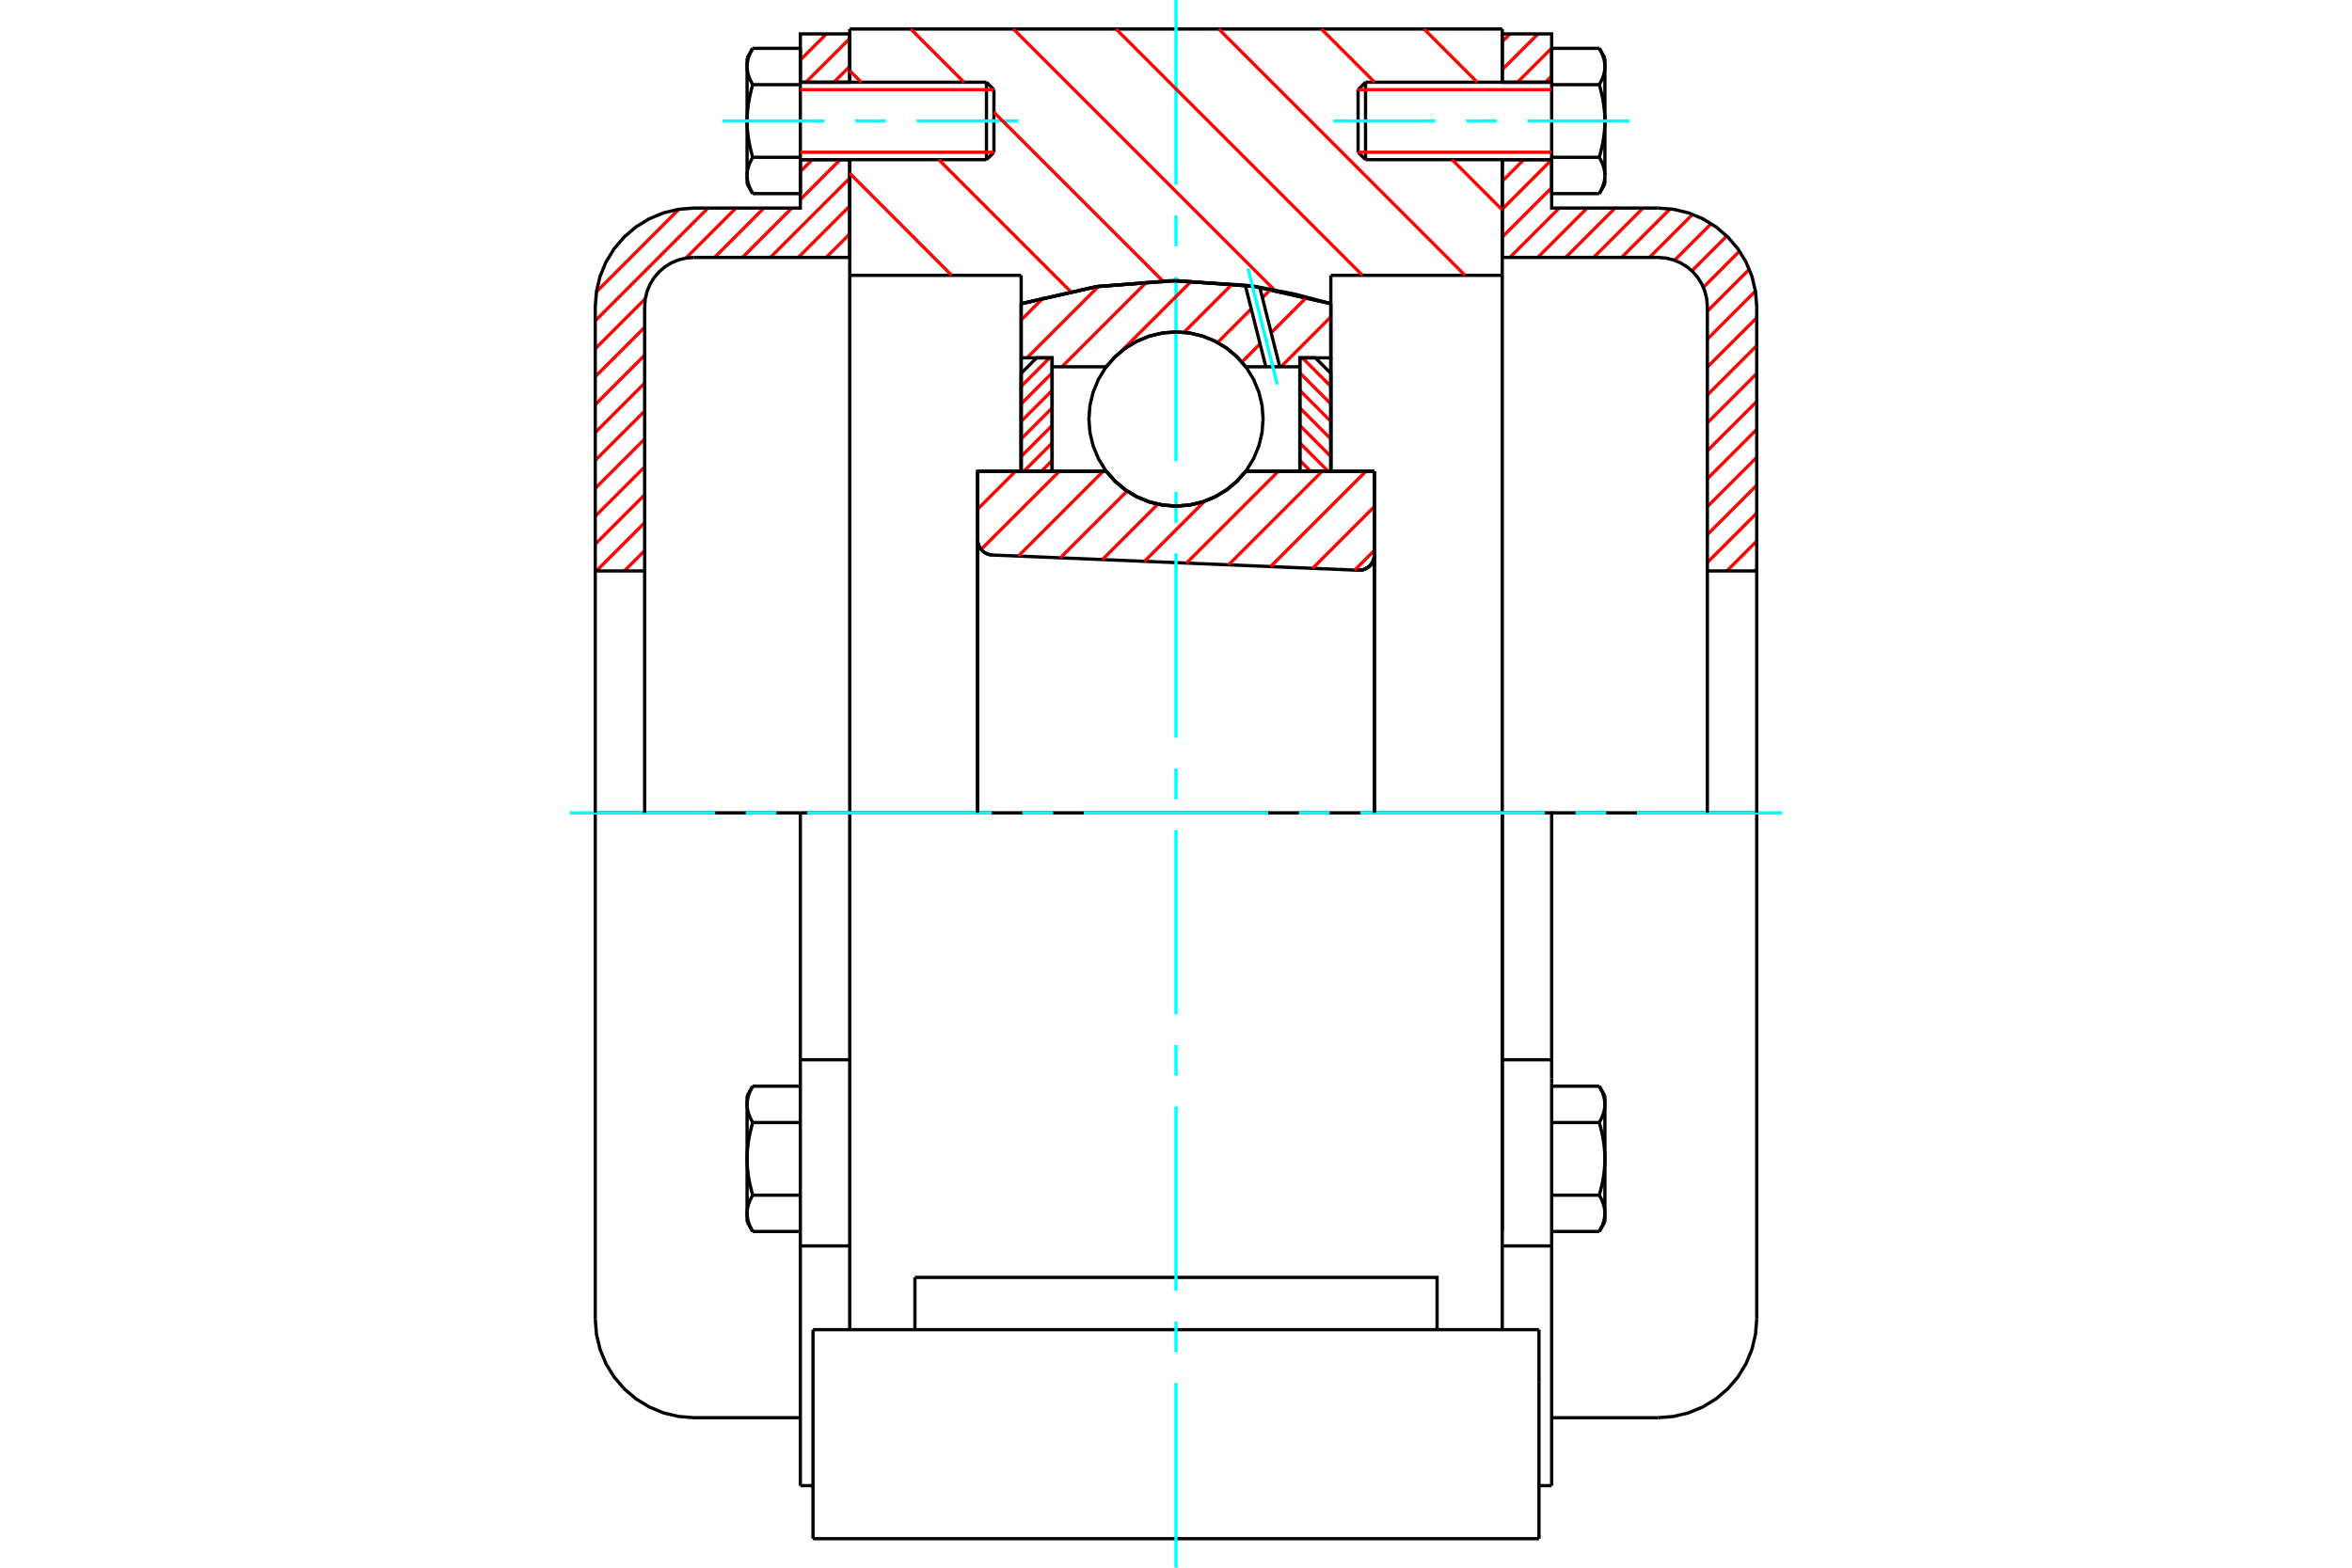 <?xml version="1.0" standalone="no"?>
<!DOCTYPE svg PUBLIC "-//W3C//DTD SVG 1.1//EN"
	"http://www.w3.org/Graphics/SVG/1.1/DTD/svg11.dtd">
<svg xmlns="http://www.w3.org/2000/svg" height="100%" width="100%" viewBox="0 0 36000 24000">
	<rect x="-1800" y="-1200" width="39600" height="26400" style="fill:#FFF"/>
	<g style="fill:none; fill-rule:evenodd" transform="matrix(1 0 0 1 0 0)">
		<g style="fill:none; stroke:#000; stroke-width:50; shape-rendering:geometricPrecision">
			<polyline points="20790,8730 20828,8729 20866,8721 20901,8708 20934,8689 20964,8665 20989,8636 21010,8604 21025,8569 21034,8532 21037,8494"/>
			<line x1="21037" y1="7215" x2="21037" y2="8494"/>
			<line x1="19067" y1="7215" x2="21037" y2="7215"/>
			<polyline points="16933,7215 17069,7369 17227,7501 17404,7607 17594,7685 17795,7732 18000,7748 18205,7732 18406,7685 18596,7607 18773,7501 18931,7369 19067,7215"/>
			<line x1="14963" y1="7215" x2="16933" y2="7215"/>
			<line x1="14963" y1="8260" x2="14963" y2="7215"/>
			<polyline points="14963,8260 14966,8296 14974,8332 14987,8365 15006,8396 15029,8424 15056,8449 15086,8468 15119,8483 15154,8493 15190,8497"/>
			<line x1="20790" y1="8730" x2="15190" y2="8497"/>
			<line x1="21037" y1="8494" x2="21037" y2="12444"/>
			<line x1="14963" y1="8260" x2="14963" y2="12444"/>
			<polyline points="20790,8730 20828,8729 20866,8721 20901,8708 20934,8689 20964,8665 20989,8636 21010,8604 21025,8569 21034,8532 21037,8494"/>
			<line x1="22994" y1="12444" x2="13006" y2="12444"/>
			<line x1="22994" y1="4215" x2="20370" y2="4215"/>
			<line x1="22994" y1="2444" x2="22994" y2="4215"/>
			<line x1="22994" y1="444" x2="22994" y2="1259"/>
			<line x1="13006" y1="444" x2="22994" y2="444"/>
			<line x1="13006" y1="1259" x2="13006" y2="444"/>
			<line x1="13006" y1="4215" x2="13006" y2="2444"/>
			<line x1="15630" y1="4215" x2="13006" y2="4215"/>
			<line x1="15630" y1="4649" x2="15630" y2="4215"/>
			<polyline points="20370,4649 19198,4385 18000,4296 16802,4385 15630,4649"/>
			<line x1="20370" y1="4215" x2="20370" y2="4649"/>
			<line x1="15630" y1="7215" x2="15630" y2="4649"/>
			<line x1="13006" y1="12444" x2="13006" y2="4215"/>
			<line x1="20370" y1="4649" x2="20370" y2="7215"/>
			<polyline points="13006,20356 13006,18530 13006,12444"/>
			<line x1="12444" y1="23556" x2="23556" y2="23556"/>
			<line x1="14004" y1="20356" x2="14004" y2="19556"/>
			<line x1="16402" y1="19556" x2="14004" y2="19556"/>
			<line x1="16402" y1="20356" x2="19598" y2="20356"/>
			<line x1="19598" y1="19556" x2="16402" y2="19556"/>
			<polyline points="21996,20356 21996,19556 19598,19556"/>
			<line x1="22994" y1="20356" x2="22994" y2="18530"/>
			<line x1="19598" y1="20356" x2="23556" y2="20356"/>
			<line x1="22994" y1="4215" x2="22994" y2="18852"/>
			<line x1="23556" y1="21156" x2="23556" y2="20356"/>
			<line x1="23556" y1="23556" x2="23556" y2="21156"/>
			<polyline points="12444,23556 12444,21156 12444,20356"/>
			<line x1="22994" y1="18530" x2="22994" y2="12444"/>
			<line x1="12444" y1="20356" x2="16402" y2="20356"/>
			<line x1="12250" y1="16224" x2="13006" y2="16224"/>
			<polyline points="12250,16224 12250,16510 12250,16586 12250,19074 12250,22744"/>
			<polyline points="11435,18575 11435,18582 11435,18590 11436,18598 11436,18605 11437,18613 11438,18620 11439,18628 11440,18636 11441,18643 11442,18651 11444,18658 11445,18666 11447,18674 11449,18681 11451,18689 11453,18697 11455,18705 11458,18713 11460,18720 11463,18728 11466,18736 11469,18744 11472,18752 11475,18760 11478,18768 11482,18776 11486,18785 11490,18793 11494,18801 11498,18810 11502,18818 11507,18827 11511,18835 11516,18844 11521,18853"/>
			<line x1="11435" y1="18704" x2="11435" y2="18575"/>
			<polyline points="11435,17741 11435,17756 11435,17771 11436,17787 11436,17802 11437,17817 11438,17832 11439,17847 11440,17863 11441,17878 11442,17893 11444,17908 11445,17924 11447,17939 11449,17954 11451,17970 11453,17985 11455,18001 11458,18016 11460,18032 11463,18048 11466,18064 11469,18079 11472,18095 11475,18112 11478,18128 11482,18144 11486,18160 11490,18177 11494,18194 11498,18210 11502,18227 11507,18244 11511,18262 11516,18279 11521,18297"/>
			<line x1="11435" y1="18575" x2="11435" y2="17741"/>
			<polyline points="11521,18297 11516,18305 11511,18314 11507,18323 11502,18331 11498,18340 11494,18348 11490,18357 11486,18365 11482,18373 11478,18381 11475,18389 11472,18397 11469,18405 11466,18413 11463,18421 11460,18429 11458,18437 11455,18445 11453,18452 11451,18460 11449,18468 11447,18476 11445,18483 11444,18491 11442,18499 11441,18506 11440,18514 11439,18521 11438,18529 11437,18537 11436,18544 11436,18552 11435,18559 11435,18567 11435,18575"/>
			<polyline points="11435,16907 11435,16914 11435,16922 11436,16930 11436,16937 11437,16945 11438,16953 11439,16960 11440,16968 11441,16975 11442,16983 11444,16991 11445,16998 11447,17006 11449,17014 11451,17021 11453,17029 11455,17037 11458,17045 11460,17052 11463,17060 11466,17068 11469,17076 11472,17084 11475,17092 11478,17100 11482,17108 11486,17117 11490,17125 11494,17133 11498,17142 11502,17150 11507,17159 11511,17167 11516,17176 11521,17185"/>
			<line x1="11435" y1="17741" x2="11435" y2="16907"/>
			<polyline points="11521,17185 11516,17202 11511,17220 11507,17237 11502,17254 11498,17271 11494,17288 11490,17305 11486,17321 11482,17337 11478,17354 11475,17370 11472,17386 11469,17402 11466,17418 11463,17434 11460,17449 11458,17465 11455,17481 11453,17496 11451,17512 11449,17527 11447,17542 11445,17558 11444,17573 11442,17588 11441,17604 11440,17619 11439,17634 11438,17649 11437,17665 11436,17680 11436,17695 11435,17710 11435,17725 11435,17741"/>
			<line x1="11435" y1="16907" x2="11435" y2="16778"/>
			<polyline points="11521,16629 11516,16638 11511,16646 11507,16655 11502,16663 11498,16672 11494,16680 11490,16689 11486,16697 11482,16705 11478,16713 11475,16721 11472,16729 11469,16737 11466,16745 11463,16753 11460,16761 11458,16769 11455,16777 11453,16785 11451,16792 11449,16800 11447,16808 11445,16815 11444,16823 11442,16831 11441,16838 11440,16846 11439,16853 11438,16861 11437,16869 11436,16876 11436,16884 11435,16892 11435,16899 11435,16907"/>
			<line x1="12250" y1="17185" x2="11521" y2="17185"/>
			<line x1="12250" y1="16629" x2="11521" y2="16629"/>
			<line x1="12250" y1="18297" x2="11521" y2="18297"/>
			<line x1="12250" y1="18853" x2="11521" y2="18853"/>
			<line x1="10622" y1="12444" x2="9111" y2="12444"/>
			<line x1="12250" y1="12444" x2="10622" y2="12444"/>
			<line x1="13006" y1="12444" x2="12250" y2="12444"/>
			<line x1="9111" y1="12444" x2="9111" y2="20193"/>
			<line x1="12250" y1="12444" x2="12250" y2="16224"/>
			<line x1="15213" y1="2331" x2="15213" y2="1373"/>
			<line x1="15099" y1="2444" x2="15099" y2="1259"/>
			<polyline points="11521,2408 11516,2417 11511,2425 11507,2434 11502,2442 11498,2451 11494,2459 11490,2468 11486,2476 11482,2484 11478,2492 11475,2500 11472,2508 11469,2516 11466,2524 11463,2532 11460,2540 11458,2548 11455,2556 11453,2564 11451,2571 11449,2579 11447,2587 11445,2594 11444,2602 11442,2610 11441,2617 11440,2625 11439,2632 11438,2640 11437,2648 11436,2655 11436,2663 11435,2671 11435,2678 11435,2686"/>
			<polyline points="11435,1852 11435,1867 11435,1882 11436,1898 11436,1913 11437,1928 11438,1943 11439,1958 11440,1974 11441,1989 11442,2004 11444,2019 11445,2035 11447,2050 11449,2065 11451,2081 11453,2096 11455,2112 11458,2127 11460,2143 11463,2159 11466,2175 11469,2191 11472,2207 11475,2223 11478,2239 11482,2255 11486,2272 11490,2288 11494,2305 11498,2322 11502,2338 11507,2356 11511,2373 11516,2390 11521,2408"/>
			<line x1="11435" y1="2686" x2="11435" y2="1852"/>
			<polyline points="11435,1018 11435,1026 11435,1033 11436,1041 11436,1048 11437,1056 11438,1064 11439,1071 11440,1079 11441,1086 11442,1094 11444,1102 11445,1109 11447,1117 11449,1125 11451,1132 11453,1140 11455,1148 11458,1156 11460,1164 11463,1171 11466,1179 11469,1187 11472,1195 11475,1203 11478,1211 11482,1220 11486,1228 11490,1236 11494,1244 11498,1253 11502,1261 11507,1270 11511,1278 11516,1287 11521,1296"/>
			<line x1="11435" y1="1852" x2="11435" y2="1018"/>
			<polyline points="11521,1296 11516,1313 11511,1331 11507,1348 11502,1365 11498,1382 11494,1399 11490,1416 11486,1432 11482,1449 11478,1465 11475,1481 11472,1497 11469,1513 11466,1529 11463,1545 11460,1561 11458,1576 11455,1592 11453,1607 11451,1623 11449,1638 11447,1654 11445,1669 11444,1684 11442,1700 11441,1715 11440,1730 11439,1745 11438,1760 11437,1776 11436,1791 11436,1806 11435,1821 11435,1837 11435,1852"/>
			<line x1="11435" y1="1018" x2="11435" y2="889"/>
			<polyline points="11521,740 11516,749 11511,757 11507,766 11502,775 11498,783 11494,791 11490,800 11486,808 11482,816 11478,824 11475,833 11472,841 11469,849 11466,856 11463,864 11460,872 11458,880 11455,888 11453,896 11451,903 11449,911 11447,919 11445,926 11444,934 11442,942 11441,949 11440,957 11439,965 11438,972 11437,980 11436,987 11436,995 11435,1003 11435,1010 11435,1018"/>
			<polyline points="11435,2686 11435,2693 11435,2701 11436,2709 11436,2716 11437,2724 11438,2732 11439,2739 11440,2747 11441,2754 11442,2762 11444,2770 11445,2777 11447,2785 11449,2793 11451,2800 11453,2808 11455,2816 11458,2824 11460,2831 11463,2839 11466,2847 11469,2855 11472,2863 11475,2871 11478,2879 11482,2887 11486,2896 11490,2904 11494,2912 11498,2921 11502,2929 11507,2938 11511,2946 11516,2955 11521,2964"/>
			<line x1="11435" y1="2815" x2="11435" y2="2686"/>
			<line x1="12250" y1="740" x2="11521" y2="740"/>
			<line x1="12250" y1="1296" x2="11521" y2="1296"/>
			<line x1="12250" y1="1296" x2="12250" y2="740"/>
			<line x1="12250" y1="2408" x2="11521" y2="2408"/>
			<line x1="12250" y1="2408" x2="12250" y2="1296"/>
			<line x1="12250" y1="2964" x2="11521" y2="2964"/>
			<line x1="12250" y1="2964" x2="12250" y2="2408"/>
			<line x1="12250" y1="19074" x2="13006" y2="19074"/>
			<line x1="12250" y1="22744" x2="12444" y2="22744"/>
			<line x1="11435" y1="18704" x2="11521" y2="18853"/>
			<line x1="11521" y1="16629" x2="11435" y2="16778"/>
			<polyline points="9111,20193 9130,20429 9185,20660 9276,20879 9400,21081 9554,21261 9734,21415 9936,21539 10155,21630 10386,21685 10622,21704 12250,21704"/>
			<line x1="15099" y1="2444" x2="15213" y2="2331"/>
			<line x1="15213" y1="1373" x2="15099" y2="1259"/>
			<line x1="12250" y1="2444" x2="15099" y2="2444"/>
			<line x1="15099" y1="1259" x2="12250" y2="1259"/>
			<line x1="11521" y1="740" x2="11435" y2="889"/>
			<line x1="11435" y1="2815" x2="11521" y2="2964"/>
			<line x1="22994" y1="16224" x2="23750" y2="16224"/>
			<line x1="23750" y1="16510" x2="23750" y2="16224"/>
			<line x1="23750" y1="16586" x2="23750" y2="16510"/>
			<line x1="23750" y1="19074" x2="23750" y2="16586"/>
			<polyline points="23750,16224 23750,12444 22994,12444"/>
			<line x1="23750" y1="22744" x2="23750" y2="19074"/>
			<polyline points="24565,16907 24565,16899 24565,16892 24564,16884 24564,16876 24563,16869 24562,16861 24561,16853 24560,16846 24559,16838 24558,16831 24556,16823 24555,16815 24553,16808 24551,16800 24549,16792 24547,16785 24545,16777 24542,16769 24540,16761 24537,16753 24534,16745 24531,16737 24528,16729 24525,16721 24522,16713 24518,16705 24514,16697 24510,16689 24506,16680 24502,16672 24498,16663 24493,16655 24489,16646 24484,16638 24479,16629"/>
			<line x1="24565" y1="16778" x2="24565" y2="16907"/>
			<polyline points="24565,17741 24565,17725 24565,17710 24564,17695 24564,17680 24563,17665 24562,17649 24561,17634 24560,17619 24559,17604 24558,17588 24556,17573 24555,17558 24553,17542 24551,17527 24549,17512 24547,17496 24545,17481 24542,17465 24540,17449 24537,17434 24534,17418 24531,17402 24528,17386 24525,17370 24522,17354 24518,17337 24514,17321 24510,17305 24506,17288 24502,17271 24498,17254 24493,17237 24489,17220 24484,17202 24479,17185"/>
			<line x1="24565" y1="16907" x2="24565" y2="17741"/>
			<polyline points="24479,17185 24484,17176 24489,17167 24493,17159 24498,17150 24502,17142 24506,17133 24510,17125 24514,17117 24518,17108 24522,17100 24525,17092 24528,17084 24531,17076 24534,17068 24537,17060 24540,17052 24542,17045 24545,17037 24547,17029 24549,17021 24551,17014 24553,17006 24555,16998 24556,16991 24558,16983 24559,16975 24560,16968 24561,16960 24562,16953 24563,16945 24564,16937 24564,16930 24565,16922 24565,16914 24565,16907"/>
			<polyline points="24565,18575 24565,18567 24565,18559 24564,18552 24564,18544 24563,18537 24562,18529 24561,18521 24560,18514 24559,18506 24558,18499 24556,18491 24555,18483 24553,18476 24551,18468 24549,18460 24547,18452 24545,18445 24542,18437 24540,18429 24537,18421 24534,18413 24531,18405 24528,18397 24525,18389 24522,18381 24518,18373 24514,18365 24510,18357 24506,18348 24502,18340 24498,18331 24493,18323 24489,18314 24484,18305 24479,18297"/>
			<line x1="24565" y1="17741" x2="24565" y2="18575"/>
			<polyline points="24479,18297 24484,18279 24489,18262 24493,18244 24498,18227 24502,18210 24506,18194 24510,18177 24514,18160 24518,18144 24522,18128 24525,18112 24528,18095 24531,18079 24534,18064 24537,18048 24540,18032 24542,18016 24545,18001 24547,17985 24549,17970 24551,17954 24553,17939 24555,17924 24556,17908 24558,17893 24559,17878 24560,17863 24561,17847 24562,17832 24563,17817 24564,17802 24564,17787 24565,17771 24565,17756 24565,17741"/>
			<line x1="24565" y1="18575" x2="24565" y2="18704"/>
			<polyline points="24479,18853 24484,18844 24489,18835 24493,18827 24498,18818 24502,18810 24506,18801 24510,18793 24514,18785 24518,18776 24522,18768 24525,18760 24528,18752 24531,18744 24534,18736 24537,18728 24540,18720 24542,18713 24545,18705 24547,18697 24549,18689 24551,18681 24553,18674 24555,18666 24556,18658 24558,18651 24559,18643 24560,18636 24561,18628 24562,18620 24563,18613 24564,18605 24564,18598 24565,18590 24565,18582 24565,18575"/>
			<line x1="23750" y1="18853" x2="24479" y2="18853"/>
			<line x1="23750" y1="18297" x2="24479" y2="18297"/>
			<line x1="23750" y1="17185" x2="24479" y2="17185"/>
			<line x1="23750" y1="16629" x2="24479" y2="16629"/>
			<polyline points="26889,12444 25378,12444 23750,12444"/>
			<line x1="26889" y1="20193" x2="26889" y2="12444"/>
			<line x1="20787" y1="1373" x2="20787" y2="2331"/>
			<line x1="20901" y1="1259" x2="20901" y2="2444"/>
			<polyline points="24565,1018 24565,1010 24565,1003 24564,995 24564,987 24563,980 24562,972 24561,965 24560,957 24559,949 24558,942 24556,934 24555,926 24553,919 24551,911 24549,903 24547,896 24545,888 24542,880 24540,872 24537,864 24534,856 24531,849 24528,841 24525,833 24522,824 24518,816 24514,808 24510,800 24506,791 24502,783 24498,775 24493,766 24489,757 24484,749 24479,740"/>
			<line x1="24565" y1="889" x2="24565" y2="1018"/>
			<polyline points="24479,2964 24484,2955 24489,2946 24493,2938 24498,2929 24502,2921 24506,2912 24510,2904 24514,2896 24518,2887 24522,2879 24525,2871 24528,2863 24531,2855 24534,2847 24537,2839 24540,2831 24542,2824 24545,2816 24547,2808 24549,2800 24551,2793 24553,2785 24555,2777 24556,2770 24558,2762 24559,2754 24560,2747 24561,2739 24562,2732 24563,2724 24564,2716 24564,2709 24565,2701 24565,2693 24565,2686 24565,2815"/>
			<polyline points="24565,1852 24565,1837 24565,1821 24564,1806 24564,1791 24563,1776 24562,1760 24561,1745 24560,1730 24559,1715 24558,1700 24556,1684 24555,1669 24553,1654 24551,1638 24549,1623 24547,1607 24545,1592 24542,1576 24540,1561 24537,1545 24534,1529 24531,1513 24528,1497 24525,1481 24522,1465 24518,1449 24514,1432 24510,1416 24506,1399 24502,1382 24498,1365 24493,1348 24489,1331 24484,1313 24479,1296"/>
			<line x1="24565" y1="1018" x2="24565" y2="1852"/>
			<polyline points="24479,1296 24484,1287 24489,1278 24493,1270 24498,1261 24502,1253 24506,1244 24510,1236 24514,1228 24518,1220 24522,1211 24525,1203 24528,1195 24531,1187 24534,1179 24537,1171 24540,1164 24542,1156 24545,1148 24547,1140 24549,1132 24551,1125 24553,1117 24555,1109 24556,1102 24558,1094 24559,1086 24560,1079 24561,1071 24562,1064 24563,1056 24564,1048 24564,1041 24565,1033 24565,1026 24565,1018"/>
			<polyline points="24565,2686 24565,2678 24565,2671 24564,2663 24564,2655 24563,2648 24562,2640 24561,2632 24560,2625 24559,2617 24558,2610 24556,2602 24555,2594 24553,2587 24551,2579 24549,2571 24547,2564 24545,2556 24542,2548 24540,2540 24537,2532 24534,2524 24531,2516 24528,2508 24525,2500 24522,2492 24518,2484 24514,2476 24510,2468 24506,2459 24502,2451 24498,2442 24493,2434 24489,2425 24484,2417 24479,2408"/>
			<line x1="24565" y1="1852" x2="24565" y2="2686"/>
			<polyline points="24479,2408 24484,2390 24489,2373 24493,2356 24498,2338 24502,2322 24506,2305 24510,2288 24514,2272 24518,2255 24522,2239 24525,2223 24528,2207 24531,2191 24534,2175 24537,2159 24540,2143 24542,2127 24545,2112 24547,2096 24549,2081 24551,2065 24553,2050 24555,2035 24556,2019 24558,2004 24559,1989 24560,1974 24561,1958 24562,1943 24563,1928 24564,1913 24564,1898 24565,1882 24565,1867 24565,1852"/>
			<line x1="23750" y1="1296" x2="24479" y2="1296"/>
			<polyline points="23750,1296 23750,2408 24479,2408"/>
			<line x1="23750" y1="740" x2="24479" y2="740"/>
			<line x1="23750" y1="740" x2="23750" y2="1296"/>
			<line x1="23750" y1="2964" x2="24479" y2="2964"/>
			<line x1="23750" y1="2408" x2="23750" y2="2964"/>
			<line x1="22994" y1="19074" x2="23750" y2="19074"/>
			<line x1="23556" y1="22744" x2="23750" y2="22744"/>
			<line x1="24565" y1="16778" x2="24479" y2="16629"/>
			<line x1="24479" y1="18853" x2="24565" y2="18704"/>
			<polyline points="25378,21704 25614,21685 25845,21630 26064,21539 26266,21415 26446,21261 26600,21081 26724,20879 26815,20660 26870,20429 26889,20193"/>
			<line x1="23750" y1="21704" x2="25378" y2="21704"/>
			<line x1="20901" y1="1259" x2="20787" y2="1373"/>
			<line x1="20787" y1="2331" x2="20901" y2="2444"/>
			<line x1="23750" y1="1259" x2="20901" y2="1259"/>
			<line x1="20901" y1="2444" x2="23750" y2="2444"/>
			<line x1="24565" y1="889" x2="24479" y2="740"/>
			<line x1="24479" y1="2964" x2="24565" y2="2815"/>
		</g>
		<g style="fill:none; stroke:#0FF; stroke-width:50; shape-rendering:geometricPrecision">
			<line x1="18000" y1="24000" x2="18000" y2="21172"/>
			<line x1="18000" y1="20702" x2="18000" y2="20231"/>
			<line x1="18000" y1="19761" x2="18000" y2="16939"/>
			<line x1="18000" y1="16469" x2="18000" y2="15998"/>
			<line x1="18000" y1="15528" x2="18000" y2="12706"/>
			<line x1="18000" y1="12235" x2="18000" y2="11765"/>
			<line x1="18000" y1="11294" x2="18000" y2="8472"/>
			<line x1="18000" y1="8002" x2="18000" y2="7531"/>
			<line x1="18000" y1="7061" x2="18000" y2="4239"/>
			<line x1="18000" y1="3769" x2="18000" y2="3298"/>
			<line x1="18000" y1="2828" x2="18000" y2="0"/>
			<line x1="8722" y1="12444" x2="10944" y2="12444"/>
			<line x1="11415" y1="12444" x2="11885" y2="12444"/>
			<line x1="12356" y1="12444" x2="15178" y2="12444"/>
			<line x1="15648" y1="12444" x2="16119" y2="12444"/>
			<line x1="16589" y1="12444" x2="19411" y2="12444"/>
			<line x1="19881" y1="12444" x2="20352" y2="12444"/>
			<line x1="20822" y1="12444" x2="23644" y2="12444"/>
			<line x1="24115" y1="12444" x2="24585" y2="12444"/>
			<line x1="25056" y1="12444" x2="27278" y2="12444"/>
			<line x1="11057" y1="1852" x2="12619" y2="1852"/>
			<line x1="13089" y1="1852" x2="13559" y2="1852"/>
			<line x1="14030" y1="1852" x2="15591" y2="1852"/>
			<line x1="20409" y1="1852" x2="21970" y2="1852"/>
			<line x1="22441" y1="1852" x2="22911" y2="1852"/>
			<line x1="23381" y1="1852" x2="24943" y2="1852"/>
		</g>
		<g style="fill:none; stroke:#F00; stroke-width:50; shape-rendering:geometricPrecision">
			<line x1="26889" y1="8710" x2="26858" y2="8741"/>
			<line x1="26889" y1="8283" x2="26431" y2="8741"/>
			<line x1="26889" y1="7855" x2="26133" y2="8611"/>
			<line x1="26889" y1="7428" x2="26133" y2="8184"/>
			<line x1="26889" y1="7001" x2="26133" y2="7756"/>
			<line x1="26889" y1="6573" x2="26133" y2="7329"/>
			<line x1="26889" y1="6146" x2="26133" y2="6901"/>
			<line x1="26889" y1="5718" x2="26133" y2="6474"/>
			<line x1="26889" y1="5291" x2="26133" y2="6047"/>
			<line x1="26889" y1="4864" x2="26133" y2="5619"/>
			<line x1="26869" y1="4456" x2="26133" y2="5192"/>
			<line x1="26775" y1="4122" x2="26133" y2="4764"/>
			<line x1="26625" y1="3845" x2="26072" y2="4399"/>
			<line x1="26430" y1="3613" x2="25896" y2="4147"/>
			<line x1="26192" y1="3423" x2="25631" y2="3985"/>
			<line x1="25907" y1="3281" x2="25247" y2="3941"/>
			<line x1="25564" y1="3197" x2="24820" y2="3941"/>
			<line x1="25148" y1="3185" x2="24392" y2="3941"/>
			<line x1="24721" y1="3185" x2="23965" y2="3941"/>
			<line x1="24293" y1="3185" x2="23538" y2="3941"/>
			<line x1="23866" y1="3185" x2="23110" y2="3941"/>
			<line x1="23750" y1="2874" x2="22994" y2="3629"/>
			<line x1="23750" y1="2446" x2="22994" y2="3202"/>
			<line x1="23324" y1="2444" x2="22994" y2="2774"/>
			<line x1="23750" y1="1164" x2="23655" y2="1259"/>
			<line x1="23750" y1="737" x2="23227" y2="1259"/>
			<line x1="23541" y1="519" x2="22994" y2="1065"/>
			<line x1="23113" y1="519" x2="22994" y2="637"/>
		</g>
		<g style="fill:none; stroke:#000; stroke-width:50; shape-rendering:geometricPrecision">
			<line x1="22994" y1="3941" x2="22994" y2="2444"/>
			<line x1="22994" y1="1259" x2="23750" y2="1259"/>
			<line x1="23750" y1="2444" x2="22994" y2="2444"/>
			<polyline points="22994,1259 22994,519 23750,519 23750,1259"/>
			<polyline points="23750,2444 23750,3185 25378,3185"/>
			<polyline points="26889,4696 26870,4460 26815,4229 26724,4010 26600,3808 26446,3628 26266,3474 26064,3350 25845,3259 25614,3204 25378,3185"/>
			<polyline points="26889,4696 26889,8741 26133,8741 26133,4696 26124,4578 26096,4463 26051,4353 25989,4252 25912,4162 25822,4085 25721,4023 25611,3978 25496,3950 25378,3941 22994,3941"/>
			<line x1="26889" y1="12444" x2="26889" y2="8741"/>
			<line x1="26133" y1="8741" x2="26133" y2="12444"/>
		</g>
		<g style="fill:none; stroke:#F00; stroke-width:50; shape-rendering:geometricPrecision">
			<line x1="9867" y1="8430" x2="9556" y2="8741"/>
			<line x1="9867" y1="8002" x2="9128" y2="8741"/>
			<line x1="9867" y1="7575" x2="9111" y2="8331"/>
			<line x1="9867" y1="7148" x2="9111" y2="7903"/>
			<line x1="13006" y1="3581" x2="12646" y2="3941"/>
			<line x1="9867" y1="6720" x2="9111" y2="7476"/>
			<line x1="13006" y1="3154" x2="12219" y2="3941"/>
			<line x1="9867" y1="6293" x2="9111" y2="7048"/>
			<line x1="13006" y1="2727" x2="11791" y2="3941"/>
			<line x1="9867" y1="5865" x2="9111" y2="6621"/>
			<line x1="12860" y1="2444" x2="12250" y2="3055"/>
			<line x1="12120" y1="3185" x2="11364" y2="3941"/>
			<line x1="9867" y1="5438" x2="9111" y2="6194"/>
			<line x1="12433" y1="2444" x2="12250" y2="2627"/>
			<line x1="11692" y1="3185" x2="10937" y2="3941"/>
			<line x1="9867" y1="5011" x2="9111" y2="5766"/>
			<line x1="11265" y1="3185" x2="10499" y2="3951"/>
			<line x1="9877" y1="4573" x2="9111" y2="5339"/>
			<line x1="13006" y1="1017" x2="12763" y2="1259"/>
			<line x1="10837" y1="3185" x2="9111" y2="4911"/>
			<line x1="13006" y1="590" x2="12336" y2="1259"/>
			<line x1="10391" y1="3204" x2="9130" y2="4466"/>
			<line x1="12649" y1="519" x2="12250" y2="918"/>
		</g>
		<g style="fill:none; stroke:#000; stroke-width:50; shape-rendering:geometricPrecision">
			<line x1="13006" y1="3941" x2="13006" y2="2444"/>
			<line x1="13006" y1="1259" x2="12250" y2="1259"/>
			<line x1="12250" y1="2444" x2="13006" y2="2444"/>
			<polyline points="13006,1259 13006,519 12250,519 12250,1259"/>
			<polyline points="12250,2444 12250,3185 10622,3185 10386,3204 10155,3259 9936,3350 9734,3474 9554,3628 9400,3808 9276,4010 9185,4229 9130,4460 9111,4696 9111,8741 9867,8741 9867,4696"/>
			<polyline points="10622,3941 10504,3950 10389,3978 10279,4023 10178,4085 10088,4162 10011,4252 9949,4353 9904,4463 9876,4578 9867,4696"/>
			<line x1="10622" y1="3941" x2="13006" y2="3941"/>
			<line x1="9111" y1="12444" x2="9111" y2="8741"/>
			<line x1="9867" y1="8741" x2="9867" y2="12444"/>
		</g>
		<g style="fill:none; stroke:#F00; stroke-width:50; shape-rendering:geometricPrecision">
			<line x1="21796" y1="444" x2="22611" y2="1259"/>
			<line x1="20225" y1="444" x2="21040" y2="1259"/>
			<line x1="22225" y1="2444" x2="22994" y2="3214"/>
			<line x1="18654" y1="444" x2="22424" y2="4215"/>
			<line x1="17082" y1="444" x2="20853" y2="4215"/>
			<line x1="15511" y1="444" x2="19507" y2="4440"/>
			<line x1="13940" y1="444" x2="14755" y2="1259"/>
			<line x1="15213" y1="1718" x2="17796" y2="4300"/>
			<line x1="13006" y1="1082" x2="13183" y2="1259"/>
			<line x1="14368" y1="2444" x2="16384" y2="4460"/>
			<line x1="13006" y1="2653" x2="14567" y2="4215"/>
		</g>
		<g style="fill:none; stroke:#000; stroke-width:50; shape-rendering:geometricPrecision">
			<polyline points="20370,4649 19198,4385 18000,4296 16802,4385 15630,4649"/>
		</g>
		<g style="fill:none; stroke:#F00; stroke-width:50; shape-rendering:geometricPrecision">
			<line x1="16066" y1="5478" x2="15630" y2="5915"/>
			<line x1="16104" y1="5709" x2="15630" y2="6183"/>
			<line x1="16104" y1="5977" x2="15630" y2="6451"/>
			<line x1="16104" y1="6245" x2="15630" y2="6720"/>
			<line x1="16104" y1="6514" x2="15630" y2="6988"/>
			<line x1="16104" y1="6782" x2="15671" y2="7215"/>
			<line x1="16104" y1="7050" x2="15939" y2="7215"/>
		</g>
		<g style="fill:none; stroke:#000; stroke-width:50; shape-rendering:geometricPrecision">
			<polyline points="16104,7215 16104,5478 15867,5478 15630,5715 15630,7215 16104,7215"/>
		</g>
		<g style="fill:none; stroke:#F00; stroke-width:50; shape-rendering:geometricPrecision">
			<line x1="19934" y1="5478" x2="20370" y2="5915"/>
			<line x1="19896" y1="5709" x2="20370" y2="6183"/>
			<line x1="19896" y1="5977" x2="20370" y2="6451"/>
			<line x1="19896" y1="6245" x2="20370" y2="6720"/>
			<line x1="19896" y1="6514" x2="20370" y2="6988"/>
			<line x1="19896" y1="6782" x2="20329" y2="7215"/>
			<line x1="19896" y1="7050" x2="20061" y2="7215"/>
		</g>
		<g style="fill:none; stroke:#000; stroke-width:50; shape-rendering:geometricPrecision">
			<polyline points="19896,7215 19896,5478 20133,5478 20370,5715 20370,7215 19896,7215"/>
			<polyline points="19333,6415 19317,6206 19268,6003 19188,5809 19079,5631 18943,5472 18784,5336 18605,5227 18412,5147 18209,5098 18000,5081 17791,5098 17588,5147 17395,5227 17216,5336 17057,5472 16921,5631 16812,5809 16732,6003 16683,6206 16667,6415 16683,6623 16732,6827 16812,7020 16921,7199 17057,7358 17216,7494 17395,7603 17588,7683 17791,7732 18000,7748 18209,7732 18412,7683 18605,7603 18784,7494 18943,7358 19079,7199 19188,7020 19268,6827 19317,6623 19333,6415"/>
		</g>
		<g style="fill:none; stroke:#F00; stroke-width:50; shape-rendering:geometricPrecision">
			<line x1="20370" y1="4851" x2="19607" y2="5615"/>
			<line x1="20002" y1="4549" x2="19457" y2="5094"/>
			<line x1="19286" y1="5265" x2="19008" y2="5543"/>
			<line x1="19452" y1="4429" x2="19322" y2="4558"/>
			<line x1="19151" y1="4729" x2="18637" y2="5244"/>
			<line x1="18864" y1="4346" x2="18122" y2="5088"/>
			<line x1="18236" y1="4304" x2="17157" y2="5382"/>
			<line x1="16965" y1="5575" x2="16925" y2="5615"/>
			<line x1="17560" y1="4309" x2="16254" y2="5615"/>
			<line x1="16811" y1="4387" x2="15720" y2="5478"/>
			<line x1="15976" y1="4553" x2="15630" y2="4899"/>
		</g>
		<g style="fill:none; stroke:#000; stroke-width:50; shape-rendering:geometricPrecision">
			<polyline points="15630,7215 15630,5478 15630,4649"/>
			<polyline points="19060,4365 17907,4297 16756,4392 15630,4649"/>
			<polyline points="19282,4398 19171,4381 19060,4365"/>
			<polyline points="20370,4649 19830,4505 19282,4398"/>
			<polyline points="20370,4649 20370,5478 19896,5478 19896,5615 19896,7215"/>
			<polyline points="19896,5615 19588,5615 19375,5615 19067,5615 18931,5460 18773,5328 18596,5222 18406,5145 18205,5097 18000,5081 17795,5097 17594,5145 17404,5222 17227,5328 17069,5460 16933,5615 16104,5615 16104,7215"/>
			<polyline points="16104,5615 16104,5478 15630,5478"/>
			<line x1="20370" y1="5478" x2="20370" y2="7215"/>
		</g>
		<g style="fill:none; stroke:#0FF; stroke-width:50; shape-rendering:geometricPrecision">
			<line x1="19550" y1="5886" x2="19102" y2="4109"/>
		</g>
		<g style="fill:none; stroke:#000; stroke-width:50; shape-rendering:geometricPrecision">
			<line x1="19375" y1="5615" x2="19060" y2="4365"/>
			<line x1="19588" y1="5615" x2="19282" y2="4398"/>
		</g>
		<g style="fill:none; stroke:#F00; stroke-width:50; shape-rendering:geometricPrecision">
			<line x1="21037" y1="8426" x2="20735" y2="8728"/>
			<line x1="21037" y1="7755" x2="20091" y2="8701"/>
			<line x1="20907" y1="7215" x2="19447" y2="8675"/>
			<line x1="20237" y1="7215" x2="18804" y2="8648"/>
			<line x1="19566" y1="7215" x2="18160" y2="8621"/>
			<line x1="18436" y1="7675" x2="17516" y2="8594"/>
			<line x1="17722" y1="7718" x2="16873" y2="8567"/>
			<line x1="17252" y1="7518" x2="16229" y2="8540"/>
			<line x1="16884" y1="7215" x2="15586" y2="8514"/>
			<line x1="16214" y1="7215" x2="15017" y2="8411"/>
			<line x1="15543" y1="7215" x2="14963" y2="7795"/>
		</g>
		<g style="fill:none; stroke:#000; stroke-width:50; shape-rendering:geometricPrecision">
			<polyline points="14963,8260 14966,8296 14974,8332 14987,8365 15006,8396 15029,8424 15056,8449 15086,8468 15119,8483 15154,8493 15190,8497"/>
			<polyline points="20790,8730 20828,8729 20866,8721 20901,8708 20934,8689 20964,8665 20989,8636 21010,8604 21025,8569 21034,8532 21037,8494"/>
			<polyline points="21037,7215 20563,7215 19067,7215"/>
			<polyline points="16933,7215 17069,7369 17227,7501 17404,7607 17594,7685 17795,7732 18000,7748 18205,7732 18406,7685 18596,7607 18773,7501 18931,7369 19067,7215"/>
			<polyline points="16933,7215 15437,7215 14963,7215 14963,12444"/>
			<line x1="21037" y1="12444" x2="21037" y2="7215"/>
		</g>
		<g style="fill:none; stroke:#F00; stroke-width:50; shape-rendering:geometricPrecision">
			<line x1="23750" y1="1373" x2="20787" y2="1373"/>
			<line x1="20787" y1="2331" x2="23750" y2="2331"/>
		</g>
		<g style="fill:none; stroke:#F00; stroke-width:50; shape-rendering:geometricPrecision">
			<line x1="12250" y1="1373" x2="15213" y2="1373"/>
			<line x1="15213" y1="2331" x2="12250" y2="2331"/>
		</g>
	</g>
</svg>
